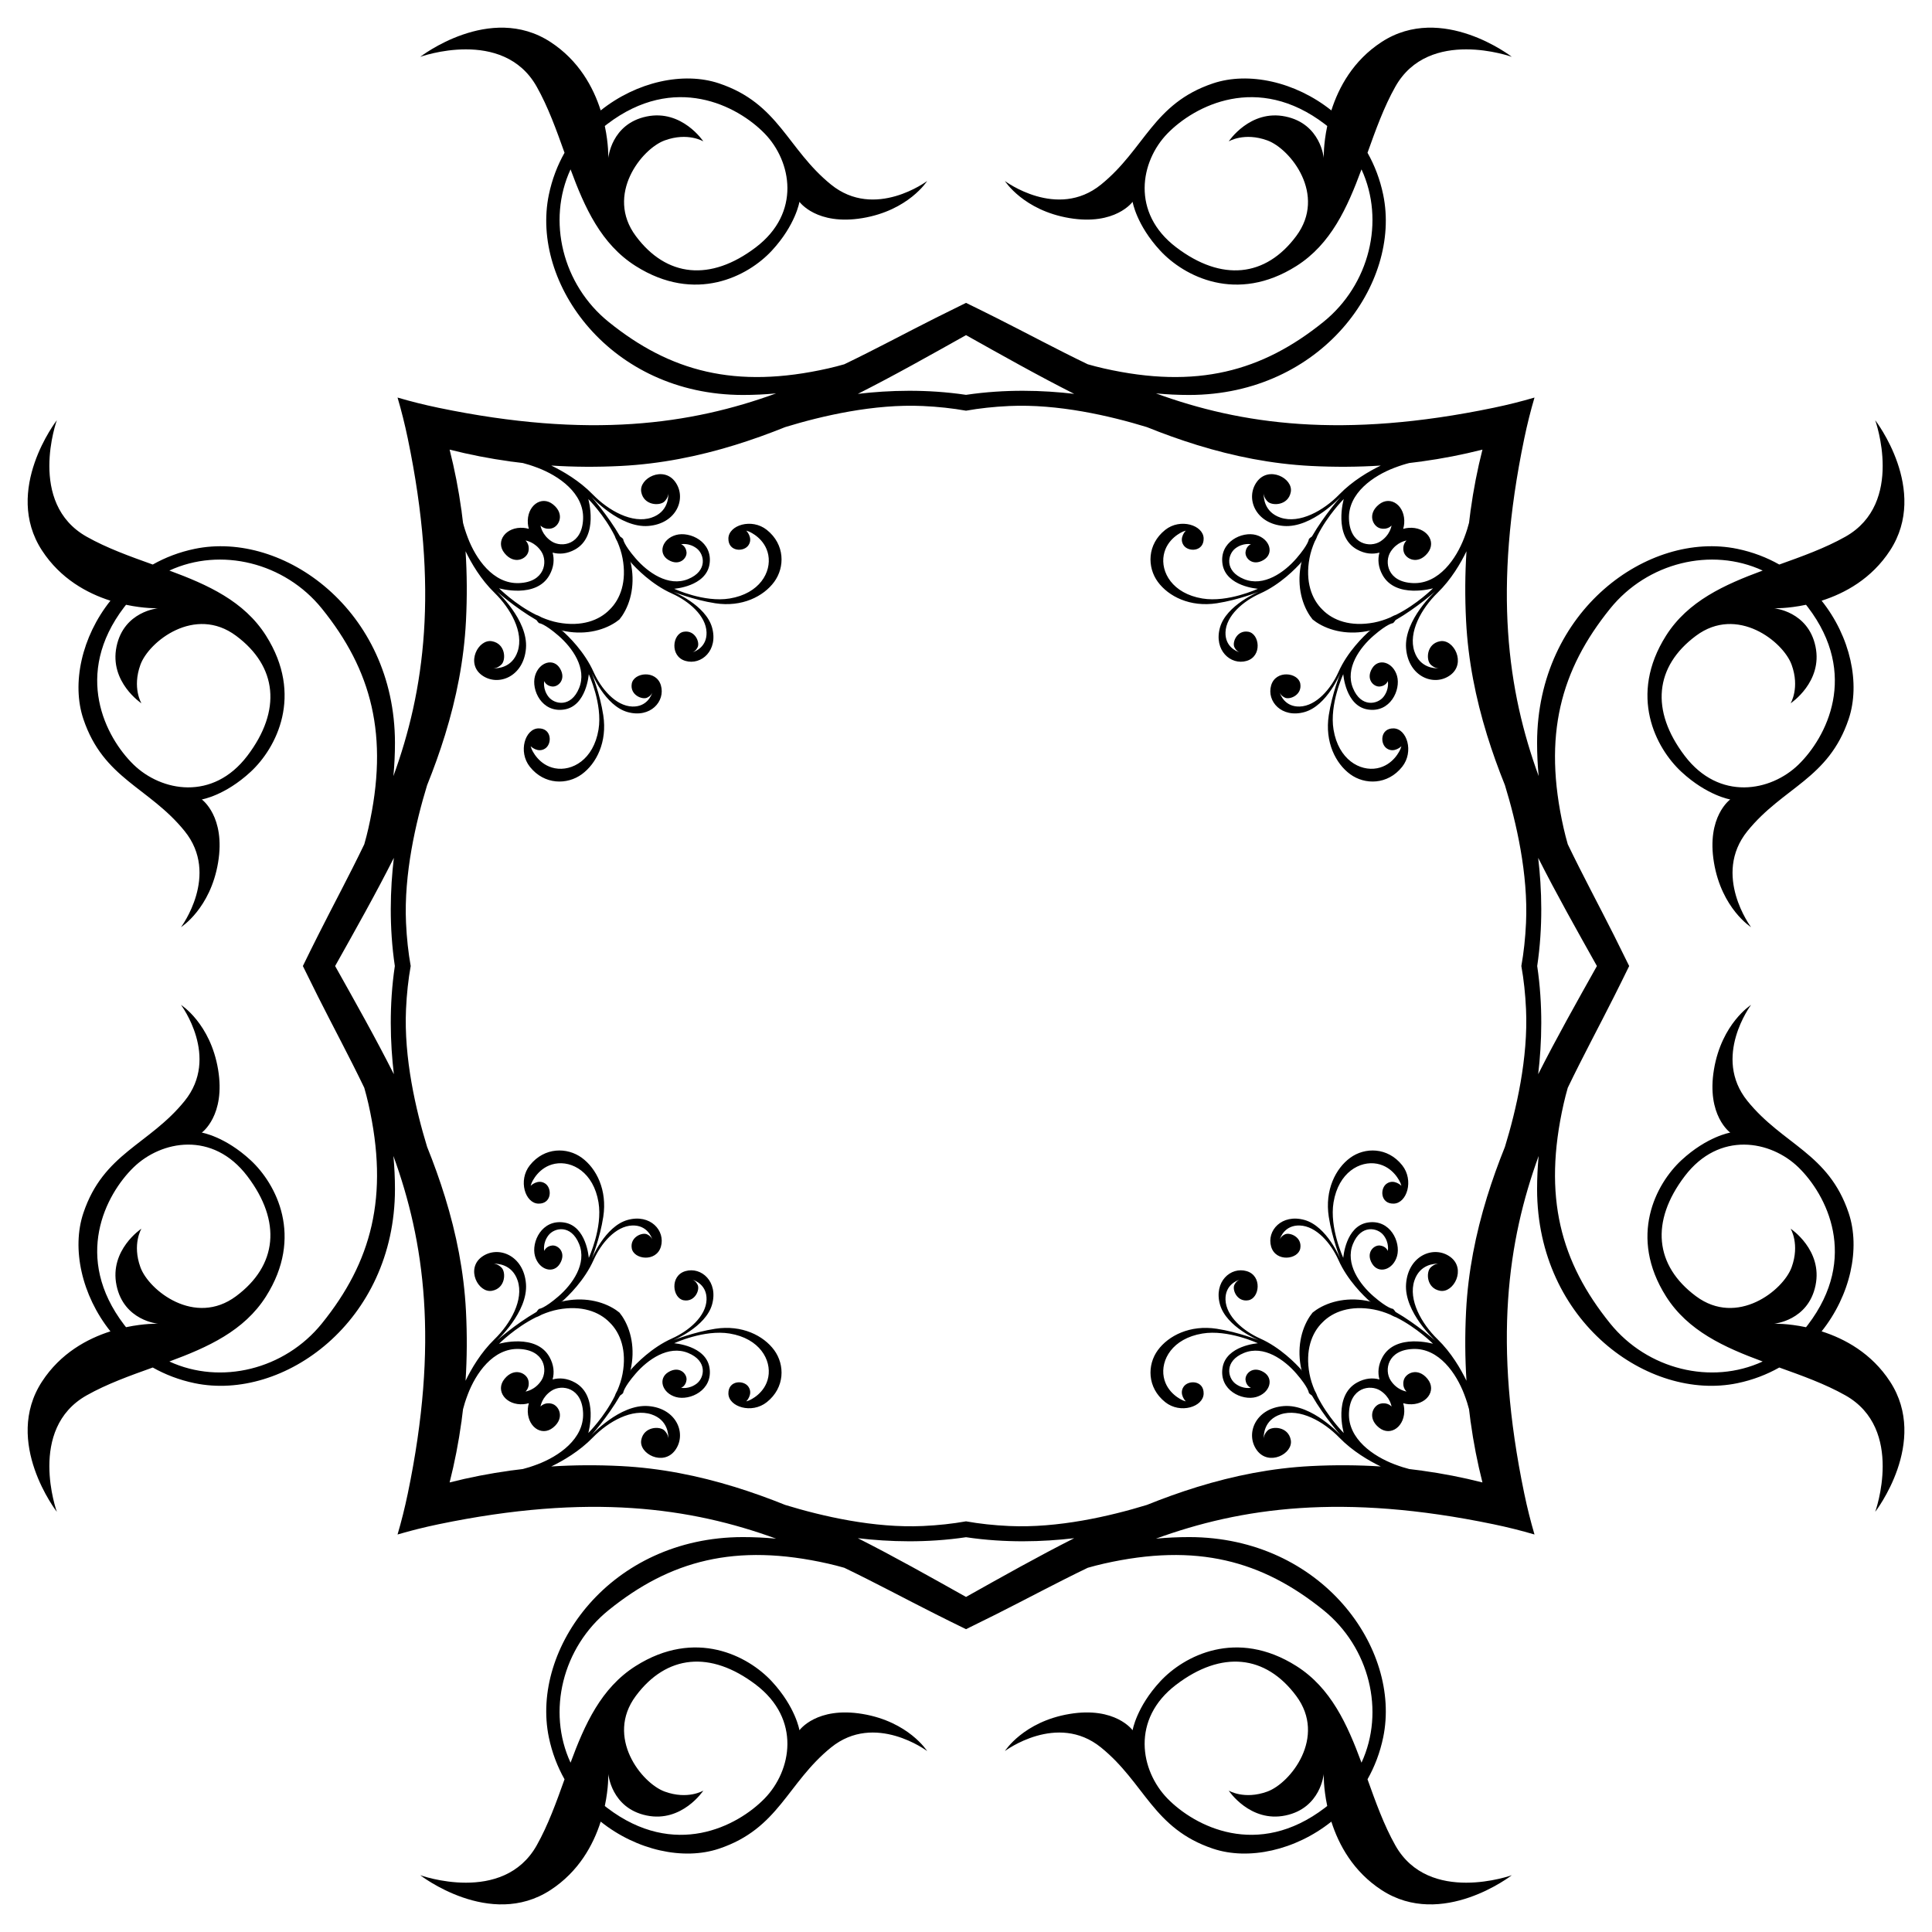 <?xml version="1.0" encoding="UTF-8"?>
<!DOCTYPE svg  PUBLIC '-//W3C//DTD SVG 1.1//EN'  'http://www.w3.org/Graphics/SVG/1.1/DTD/svg11.dtd'>
<svg enable-background="new 0 0 1647.099 1647.099" version="1.1" viewBox="0 0 1647.1 1647.1" xml:space="preserve" xmlns="http://www.w3.org/2000/svg">

	<path d="m1095.9 99.327c-30.21-6.292-48.384 21.222-48.384 21.222s13.167-8.041 32.939-0.84c19.73 7.195 50.793 46.39 24.646 81.516-26.105 35.112-63.606 39.056-102.35 9.611-38.737-29.445-30.508-73.336-7.465-97.023 23.071-23.682 76.76-51.849 134.24-7.959 0.676 0.517 1.335 1.044 1.994 1.571-3.355 15.833-2.98 27.34-2.98 27.34s-2.438-29.182-32.64-35.439zm-996.55 451.89c-6.292 30.21 21.222 48.384 21.222 48.384s-8.041-13.167-0.84-32.939c7.195-19.73 46.39-50.793 81.516-24.646 35.112 26.105 39.056 63.606 9.611 102.35-29.445 38.737-73.336 30.508-97.023 7.465-23.682-23.071-51.849-76.76-7.959-134.24 0.517-0.676 1.044-1.335 1.571-1.994 15.833 3.355 27.34 2.98 27.34 2.98s-29.182 2.438-35.439 32.64zm451.89 996.55c30.21 6.292 48.384-21.222 48.384-21.222s-13.167 8.041-32.939 0.84c-19.73-7.195-50.793-46.39-24.646-81.516 26.105-35.112 63.606-39.056 102.35-9.611 38.737 29.445 30.508 73.336 7.465 97.023-23.071 23.682-76.76 51.85-134.24 7.959-0.676-0.517-1.335-1.044-1.994-1.571 3.355-15.833 2.98-27.34 2.98-27.34s2.438 29.182 32.64 35.439zm996.55-451.89c6.292-30.21-21.222-48.384-21.222-48.384s8.041 13.167 0.84 32.939c-7.195 19.73-46.39 50.793-81.516 24.646-35.112-26.105-39.056-63.606-9.611-102.35 29.445-38.737 73.336-30.508 97.023-7.465 23.682 23.071 51.85 76.76 7.959 134.24-0.517 0.676-1.044 1.335-1.571 1.994-15.833-3.355-27.34-2.98-27.34-2.98s29.182-2.438 35.439-32.64zm-35.439-577.3s11.506 0.375 27.34-2.98c0.527 0.659 1.055 1.317 1.571 1.994 43.89 57.481 15.722 111.17-7.959 134.24-23.688 23.042-67.578 31.271-97.023-7.465-29.445-38.745-25.501-76.245 9.611-102.35 35.126-26.147 74.322 4.917 81.516 24.646 7.202 19.772-0.84 32.939-0.84 32.939s27.514-18.174 21.222-48.384c-6.257-30.202-35.439-32.64-35.439-32.64zm-993.75-383.82s0.375-11.506-2.98-27.34c0.659-0.527 1.317-1.055 1.994-1.571 57.481-43.89 111.17-15.722 134.24 7.959 23.042 23.688 31.271 67.578-7.465 97.023-38.745 29.445-76.245 25.501-102.35-9.611-26.147-35.126 4.917-74.322 24.646-81.516 19.772-7.202 32.939 0.84 32.939 0.84s-18.174-27.514-48.384-21.222c-30.202 6.257-32.64 35.439-32.64 35.439zm-383.82 993.75s-11.506-0.375-27.34 2.98c-0.527-0.659-1.055-1.317-1.571-1.994-43.89-57.481-15.722-111.17 7.959-134.24 23.688-23.042 67.578-31.271 97.023 7.465 29.445 38.745 25.501 76.245-9.611 102.35-35.126 26.147-74.322-4.917-81.516-24.646-7.202-19.772 0.84-32.939 0.84-32.939s-27.514 18.174-21.222 48.384c6.257 30.202 35.439 32.64 35.439 32.64zm993.75 383.82s-0.375 11.506 2.98 27.34c-0.659 0.527-1.317 1.055-1.994 1.571-57.481 43.89-111.17 15.722-134.24-7.959-23.042-23.688-31.271-67.578 7.465-97.023 38.745-29.445 76.245-25.501 102.35 9.611 26.147 35.126-4.917 74.322-24.646 81.516-19.772 7.202-32.939-0.84-32.939-0.84s18.174 27.514 48.384 21.222c30.202-6.257 32.64-35.439 32.64-35.439zm-18.801-1033.9c-0.059 0.243-0.108 0.484-0.164 0.726-0.444 0.449-0.592 0.469 0.164-0.726zm-631.32 58.988c0.243 0.059 0.484 0.108 0.726 0.164 0.449 0.444 0.469 0.592-0.726-0.164zm58.988 631.32c0.059-0.243 0.108-0.484 0.164-0.726 0.444-0.449 0.592-0.469-0.164 0.726zm631.32-58.988c-0.243-0.059-0.484-0.108-0.726-0.164-0.449-0.444-0.469-0.592 0.726 0.164zm-0.726-572.17c0.242-0.056 0.483-0.105 0.726-0.164-1.195 0.756-1.175 0.608-0.726 0.164zm-630.43-58.426c-0.056-0.242-0.105-0.483-0.164-0.726 0.756 1.196 0.608 1.175 0.164 0.726zm-58.426 630.43c-0.242 0.056-0.483 0.105-0.726 0.164 1.196-0.756 1.175-0.608 0.726-0.164zm630.43 58.426c0.056 0.242 0.105 0.483 0.164 0.726-0.756-1.195-0.608-1.175-0.164-0.726zm198.65-829.08c-11.169 3.286-22.799 6.209-34.941 8.732-128.78 26.752-215.36 14.109-287.77-12.266 9.294 0.863 18.781 1.339 28.429 1.328 112.89-0.146 180.94-95.08 165.3-170.68-2.717-13.145-7.337-25.105-13.377-35.81 6.977-19.476 13.959-38.995 23.724-56.339 28.695-50.918 99.302-25.432 99.302-25.432s-59.461-46.224-110.99-12.681c-24.218 15.77-36.572 38.602-42.866 58.367-30.717-24.525-70.611-33.224-100.9-23.061-51.085 17.14-58.029 55.94-95.482 86.287-37.404 30.307-81.92-3.042-81.92-3.042s15.764 25.015 55.044 31.599c39.251 6.555 53.814-13.89 53.814-13.89s3.222 19.696 23.542 41.633c20.292 21.918 65.141 45.384 116.14 13.09 29.379-18.617 43.375-49.658 55.456-82.364 20.247 43.776 6.837 98.325-32.435 130.03-52.188 42.133-107.91 57.62-187.33 39.633-4.545-1.028-9.082-2.207-13.598-3.505-26.352-12.671-51.719-26.363-77.828-39.496-8.53-4.289-17.186-8.582-25.959-12.852-8.774 4.271-17.428 8.564-25.959 12.852-26.11 13.132-51.476 26.825-77.828 39.496-4.517 1.298-9.053 2.477-13.598 3.505-79.418 17.987-135.14 2.5-187.33-39.633-39.273-31.701-52.682-86.249-32.435-130.03 12.082 32.706 26.077 63.747 55.456 82.364 51.001 32.293 95.85 8.827 116.14-13.09 20.32-21.938 23.542-41.633 23.542-41.633s14.563 20.445 53.814 13.89c39.279-6.584 55.044-31.599 55.044-31.599s-44.516 33.349-81.92 3.042c-37.452-30.348-44.397-69.148-95.482-86.287-30.292-10.163-70.186-1.464-100.9 23.061-6.294-19.766-18.648-42.597-42.866-58.367-51.53-33.543-110.99 12.681-110.99 12.681s70.607-25.487 99.302 25.432c9.765 17.344 16.748 36.863 23.724 56.339-6.04 10.704-10.659 22.664-13.377 35.81-15.646 75.599 52.404 170.53 165.3 170.68 9.647 0.011 19.135-0.466 28.429-1.328-72.412 26.374-158.99 39.018-287.77 12.266-12.142-2.524-23.772-5.446-34.941-8.732 3.286 11.169 6.209 22.799 8.732 34.941 26.752 128.78 14.109 215.36-12.266 287.77 0.863-9.294 1.339-18.781 1.328-28.429-0.146-112.89-95.08-180.94-170.68-165.3-13.145 2.717-25.105 7.337-35.81 13.377-19.476-6.977-38.995-13.959-56.339-23.724-50.918-28.695-25.432-99.302-25.432-99.302s-46.224 59.461-12.681 110.99c15.77 24.218 38.602 36.572 58.367 42.866-24.525 30.717-33.224 70.611-23.061 100.9 17.14 51.085 55.94 58.029 86.287 95.482 30.307 37.404-3.042 81.92-3.042 81.92s25.015-15.764 31.599-55.044c6.555-39.251-13.89-53.814-13.89-53.814s19.696-3.222 41.633-23.542c21.918-20.292 45.384-65.141 13.09-116.14-18.617-29.379-49.658-43.375-82.364-55.456 43.776-20.247 98.325-6.837 130.03 32.435 42.133 52.188 57.62 107.91 39.633 187.33-1.028 4.545-2.207 9.082-3.505 13.598-12.671 26.352-26.363 51.719-39.496 77.828-4.289 8.53-8.582 17.186-12.852 25.959 4.271 8.774 8.564 17.429 12.852 25.959 13.132 26.11 26.825 51.476 39.496 77.828 1.298 4.517 2.477 9.053 3.505 13.598 17.987 79.418 2.5 135.14-39.633 187.33-31.701 39.273-86.249 52.682-130.03 32.435 32.706-12.082 63.747-26.077 82.364-55.456 32.293-51.001 8.827-95.85-13.09-116.14-21.938-20.32-41.633-23.542-41.633-23.542s20.445-14.563 13.89-53.814c-6.584-39.279-31.599-55.044-31.599-55.044s33.349 44.516 3.042 81.92c-30.348 37.452-69.148 44.397-86.287 95.482-10.163 30.292-1.464 70.186 23.061 100.9-19.766 6.294-42.597 18.648-58.367 42.866-33.543 51.529 12.681 110.99 12.681 110.99s-25.487-70.607 25.432-99.302c17.344-9.765 36.863-16.748 56.339-23.724 10.704 6.04 22.664 10.659 35.81 13.377 75.599 15.646 170.53-52.404 170.68-165.3 0.011-9.647-0.466-19.135-1.328-28.429 26.374 72.412 39.018 158.99 12.266 287.77-2.524 12.142-5.446 23.772-8.732 34.941 11.169-3.286 22.799-6.209 34.941-8.732 128.78-26.752 215.36-14.109 287.77 12.266-9.294-0.863-18.781-1.339-28.429-1.329-112.89 0.146-180.94 95.08-165.3 170.68 2.717 13.145 7.337 25.105 13.377 35.81-6.977 19.476-13.959 38.995-23.724 56.339-28.695 50.918-99.302 25.432-99.302 25.432s59.461 46.224 110.99 12.681c24.218-15.77 36.572-38.601 42.866-58.367 30.717 24.525 70.611 33.224 100.9 23.061 51.085-17.14 58.029-55.94 95.482-86.288 37.404-30.307 81.92 3.042 81.92 3.042s-15.764-25.015-55.044-31.598c-39.251-6.555-53.814 13.89-53.814 13.89s-3.222-19.695-23.542-41.633c-20.292-21.918-65.141-45.384-116.14-13.09-29.379 18.617-43.375 49.658-55.456 82.364-20.247-43.776-6.837-98.325 32.435-130.03 52.188-42.133 107.91-57.62 187.33-39.633 4.545 1.028 9.082 2.207 13.598 3.505 26.352 12.671 51.719 26.363 77.828 39.496 8.53 4.289 17.186 8.582 25.959 12.852 8.774-4.271 17.429-8.564 25.959-12.852 26.11-13.132 51.476-26.825 77.828-39.496 4.517-1.298 9.053-2.477 13.598-3.505 79.418-17.987 135.14-2.5 187.33 39.633 39.273 31.701 52.682 86.249 32.435 130.03-12.082-32.706-26.077-63.747-55.456-82.364-51.001-32.293-95.85-8.827-116.14 13.09-20.32 21.938-23.542 41.633-23.542 41.633s-14.563-20.445-53.814-13.89c-39.279 6.584-55.044 31.598-55.044 31.598s44.516-33.349 81.92-3.042c37.452 30.348 44.397 69.148 95.482 86.288 30.292 10.163 70.186 1.464 100.9-23.061 6.294 19.766 18.648 42.597 42.866 58.367 51.529 33.543 110.99-12.681 110.99-12.681s-70.607 25.487-99.302-25.432c-9.765-17.344-16.748-36.863-23.724-56.339 6.04-10.704 10.659-22.664 13.377-35.81 15.646-75.599-52.404-170.53-165.3-170.68-9.647-0.011-19.135 0.466-28.429 1.329 72.412-26.374 158.99-39.018 287.77-12.266 12.142 2.523 23.772 5.446 34.941 8.732-3.286-11.169-6.209-22.799-8.732-34.941-26.752-128.78-14.109-215.36 12.266-287.77-0.863 9.294-1.339 18.781-1.329 28.429 0.146 112.89 95.08 180.94 170.68 165.3 13.145-2.717 25.105-7.337 35.81-13.377 19.476 6.977 38.995 13.959 56.339 23.724 50.918 28.695 25.432 99.302 25.432 99.302s46.224-59.461 12.681-110.99c-15.77-24.218-38.601-36.572-58.367-42.866 24.525-30.717 33.224-70.611 23.061-100.9-17.14-51.085-55.94-58.029-86.288-95.482-30.307-37.404 3.042-81.92 3.042-81.92s-25.015 15.764-31.598 55.044c-6.555 39.251 13.89 53.814 13.89 53.814s-19.695 3.222-41.633 23.542c-21.918 20.292-45.384 65.141-13.09 116.14 18.617 29.379 49.658 43.375 82.364 55.456-43.776 20.247-98.325 6.837-130.03-32.435-42.133-52.188-57.62-107.91-39.633-187.33 1.028-4.545 2.207-9.082 3.505-13.598 12.671-26.352 26.363-51.719 39.496-77.828 4.289-8.53 8.582-17.186 12.852-25.959-4.271-8.774-8.564-17.428-12.852-25.959-13.132-26.11-26.825-51.476-39.496-77.828-1.298-4.517-2.477-9.053-3.505-13.598-17.987-79.418-2.5-135.14 39.633-187.33 31.701-39.273 86.249-52.682 130.03-32.435-32.706 12.082-63.747 26.077-82.364 55.456-32.293 51.001-8.827 95.85 13.09 116.14 21.938 20.32 41.633 23.542 41.633 23.542s-20.445 14.563-13.89 53.814c6.584 39.279 31.598 55.044 31.598 55.044s-33.349-44.516-3.042-81.92c30.348-37.452 69.148-44.397 86.288-95.482 10.163-30.292 1.464-70.186-23.061-100.9 19.766-6.294 42.597-18.648 58.367-42.866 33.543-51.529-12.681-110.99-12.681-110.99s25.487 70.607-25.432 99.302c-17.344 9.765-36.863 16.748-56.339 23.724-10.704-6.04-22.664-10.659-35.81-13.377-75.599-15.646-170.53 52.404-170.68 165.3-0.011 9.647 0.466 19.135 1.329 28.429-26.374-72.412-39.018-158.99-12.266-287.77 2.524-12.142 5.447-23.772 8.733-34.941zm-484.65-53.21c30.624 17.15 61.201 34.409 92.225 50.07-26.727-3.148-58.692-4.149-92.225 0.834-33.533-4.983-65.498-3.982-92.225-0.834 31.024-15.661 61.601-32.92 92.225-50.07zm-537.86 537.86c17.15-30.624 34.409-61.201 50.07-92.225-3.148 26.727-4.149 58.692 0.834 92.225-4.983 33.533-3.982 65.498-0.834 92.225-15.661-31.024-32.92-61.601-50.07-92.225zm537.86 537.86c-30.624-17.15-61.201-34.409-92.225-50.07 26.727 3.148 58.692 4.149 92.225-0.834 33.533 4.983 65.498 3.982 92.225 0.834-31.024 15.661-61.601 32.92-92.225 50.07zm537.86-537.86c-17.15 30.624-34.409 61.201-50.07 92.225 3.148-26.727 4.149-58.692-0.834-92.225 4.983-33.533 3.982-65.498 0.834-92.225 15.661 31.024 32.92 61.601 50.07 92.225zm-537.86-473.45c11.44-2.048 23.663-3.377 36.772-3.983 41.594-1.927 85.901 8.334 117.38 17.97 14.038 5.652 28.228 10.768 42.61 15.212 0.246 0.105 0.387 0.166 0.387 0.166l-0.082-0.071c31.284 9.645 63.478 16.101 97.029 17.822 20.452 1.048 40.28 0.899 59.502-0.336-10.053 4.851-24.07 12.976-35.466 24.725-13.285 13.646-33.627 25.105-49.932 19.688-14.232-4.754-14.534-17.56-14.386-20.705-0.005 1.229 0.365 3.922 3.232 6.871 3.861 4.021 17.73 3.611 19.841-8.076 2.104-11.694-18.751-22.487-28.876-8.716-10.132 13.75-1.486 35.779 22.855 37.709 24.292 1.917 48.835-25.23 48.835-25.23s-14.03 15.604-24.797 34.201c-2.759 1.884-2.642 2.383-2.642 2.383s-0.278 4.361-10.57 16.271c-10.284 11.917-27.931 24.563-44.786 17.646-16.855-6.896-13.903-21.084-7.278-26.146 6.653-5.042 13.271-3.542 13.271-3.542s-3.979 1.355-4.604 6.646c-0.597 5.313 6.084 12.313 15.355 6.792 9.291-5.514 5.465-18.001-6.375-21.327-11.834-3.32-31.557 5.764-28.598 24.848 2.952 19.104 30.14 21 30.14 21s-25.577 11.917-47.328 8.292c-25.584-4.25-35.675-22.522-32.903-37.127 2.632-13.771 15.132-19.479 16.966-20.125 1.826-0.605 1.826-0.605 1.826-0.605s-5.993 6.021-2.034 12.251c3.91 6.257 17.411 5.84 17.244-5.521-0.159-11.396-19.848-17.64-32.744-7.375-15.612 12.438-15.417 31.896-6.34 44.293 9.105 12.438 27.48 21.793 50.294 18.278 18.424-2.82 36.092-9.924 36.092-9.924s-27.98 11.292-33.397 30.668c-5.403 19.396 9.181 32.334 22.73 28.397 13.521-3.938 11.084-23.167 1.458-24.855-9.626-1.667-13.903 8.958-11.904 13.104 1.488 3.058 3.469 4.106 4.413 4.448-2.453-0.772-12.334-4.657-11.975-17.046 0.458-14.153 15.112-26.653 29.425-33.042 17.327-7.736 30.594-21.491 35.351-26.862-4.09 17.76-0.478 34.314 7.17 45.793 0.715 1.074 1.486 2.113 2.309 3.114 1 0.823 2.04 1.594 3.114 2.309 11.48 7.648 28.033 11.26 45.793 7.17-5.371 4.757-19.126 18.024-26.862 35.351-6.389 14.313-18.889 28.967-33.042 29.425-12.388 0.359-16.273-9.522-17.046-11.975 0.342 0.943 1.391 2.925 4.448 4.412 4.146 2 14.771-2.278 13.104-11.904-1.688-9.625-20.917-12.063-24.855 1.458-3.938 13.549 9.001 28.133 28.397 22.73 19.376-5.417 30.668-33.397 30.668-33.397s-7.104 17.668-9.924 36.092c-3.514 22.813 5.841 41.189 18.278 50.293 12.396 9.076 31.855 9.271 44.293-6.34 10.264-12.896 4.021-32.585-7.375-32.744-11.362-0.167-11.778 13.334-5.521 17.244 6.229 3.958 12.251-2.034 12.251-2.034s0 0-0.605 1.826c-0.646 1.833-6.354 14.334-20.125 16.966-14.605 2.771-32.876-7.32-37.127-32.903-3.625-21.751 8.292-47.328 8.292-47.328s1.896 27.188 21 30.14c19.084 2.958 28.167-16.764 24.848-28.598-3.326-11.84-15.813-15.667-21.327-6.375-5.521 9.271 1.479 15.952 6.792 15.355 5.292-0.625 6.646-4.604 6.646-4.604s1.5 6.618-3.542 13.271c-5.063 6.625-19.25 9.577-26.146-7.278-6.917-16.855 5.729-34.501 17.646-44.786 11.91-10.292 16.271-10.57 16.271-10.57s0.499 0.118 2.383-2.642c18.597-10.767 34.201-24.797 34.201-24.797s-27.147 24.542-25.23 48.835c1.93 24.341 23.959 32.987 37.709 22.855 13.771-10.125 2.979-30.98-8.716-28.876-11.688 2.111-12.098 15.98-8.076 19.841 2.949 2.868 5.642 3.238 6.871 3.232-3.145 0.149-15.951-0.154-20.705-14.386-5.417-16.305 6.042-36.647 19.688-49.932 11.749-11.396 19.874-25.414 24.725-35.466-1.234 19.221-1.384 39.049-0.336 59.502 1.721 33.552 8.177 65.746 17.822 97.029l-0.071-0.082s0.061 0.141 0.166 0.387c4.445 14.382 9.56 28.572 15.212 42.61 9.636 31.482 19.897 75.789 17.97 117.38-0.606 13.109-1.935 25.332-3.983 36.772 2.048 11.44 3.377 23.663 3.983 36.772 1.927 41.594-8.334 85.901-17.97 117.38-5.652 14.038-10.768 28.228-15.212 42.61-0.105 0.246-0.166 0.387-0.166 0.387l0.071-0.082c-9.645 31.284-16.101 63.478-17.822 97.029-1.048 20.452-0.899 40.28 0.336 59.502-4.851-10.053-12.976-24.07-24.725-35.466-13.646-13.285-25.105-33.627-19.688-49.932 4.754-14.232 17.56-14.534 20.705-14.386-1.229-0.005-3.922 0.365-6.871 3.232-4.021 3.861-3.611 17.73 8.076 19.841 11.695 2.104 22.487-18.751 8.716-28.876-13.75-10.132-35.779-1.486-37.709 22.855-1.917 24.292 25.23 48.835 25.23 48.835s-15.604-14.03-34.201-24.797c-1.884-2.759-2.383-2.642-2.383-2.642s-4.361-0.278-16.271-10.57c-11.917-10.284-24.563-27.931-17.646-44.786 6.896-16.855 21.084-13.903 26.146-7.278 5.042 6.653 3.542 13.271 3.542 13.271s-1.355-3.979-6.646-4.604c-5.313-0.597-12.313 6.084-6.792 15.355 5.514 9.291 18.001 5.465 21.327-6.375 3.32-11.834-5.764-31.557-24.848-28.598-19.104 2.952-21 30.14-21 30.14s-11.917-25.577-8.292-47.328c4.25-25.584 22.522-35.675 37.127-32.903 13.771 2.632 19.479 15.132 20.125 16.966l0.605 1.826s-6.021-5.993-12.251-2.034c-6.257 3.91-5.841 17.411 5.521 17.244 11.396-0.159 17.64-19.848 7.375-32.744-12.438-15.612-31.896-15.417-44.293-6.34-12.438 9.105-21.793 27.48-18.278 50.294 2.82 18.424 9.924 36.092 9.924 36.092s-11.292-27.98-30.668-33.397c-19.396-5.403-32.334 9.181-28.397 22.73 3.938 13.521 23.167 11.084 24.855 1.458 1.667-9.626-8.958-13.903-13.104-11.904-3.058 1.488-4.106 3.469-4.448 4.413 0.772-2.453 4.657-12.334 17.046-11.975 14.153 0.458 26.653 15.112 33.042 29.425 7.736 17.327 21.491 30.594 26.862 35.351-17.76-4.09-34.314-0.478-45.793 7.17-1.074 0.715-2.113 1.486-3.114 2.309-0.823 1-1.594 2.04-2.309 3.114-7.648 11.48-11.26 28.033-7.17 45.793-4.757-5.371-18.024-19.126-35.351-26.862-14.313-6.389-28.967-18.889-29.425-33.042-0.359-12.388 9.522-16.273 11.975-17.046-0.943 0.342-2.925 1.391-4.413 4.448-2 4.146 2.278 14.771 11.904 13.104 9.625-1.688 12.063-20.917-1.458-24.855-13.549-3.938-28.133 9.001-22.73 28.397 5.417 19.376 33.397 30.668 33.397 30.668s-17.668-7.104-36.092-9.924c-22.813-3.514-41.189 5.841-50.294 18.278-9.076 12.396-9.271 31.855 6.34 44.293 12.896 10.264 32.585 4.021 32.744-7.375 0.167-11.362-13.334-11.778-17.244-5.521-3.958 6.229 2.034 12.251 2.034 12.251s0 0-1.826-0.605c-1.833-0.646-14.334-6.354-16.966-20.125-2.771-14.605 7.32-32.876 32.903-37.127 21.751-3.625 47.328 8.292 47.328 8.292s-27.188 1.896-30.14 21c-2.958 19.084 16.764 28.167 28.598 24.848 11.84-3.326 15.667-15.813 6.375-21.327-9.271-5.521-15.952 1.479-15.355 6.792 0.625 5.292 4.604 6.646 4.604 6.646s-6.618 1.5-13.271-3.542c-6.625-5.063-9.577-19.25 7.278-26.146 16.855-6.917 34.501 5.729 44.786 17.646 10.292 11.91 10.57 16.271 10.57 16.271s-0.118 0.499 2.642 2.383c10.767 18.597 24.797 34.201 24.797 34.201s-24.543-27.147-48.835-25.23c-24.341 1.93-32.987 23.959-22.855 37.709 10.125 13.771 30.98 2.979 28.876-8.716-2.111-11.688-15.98-12.098-19.841-8.076-2.868 2.949-3.238 5.642-3.232 6.871-0.149-3.145 0.154-15.951 14.386-20.705 16.305-5.417 36.647 6.042 49.932 19.688 11.396 11.749 25.414 19.874 35.466 24.725-19.221-1.234-39.049-1.384-59.502-0.336-33.552 1.721-65.746 8.177-97.029 17.822l0.082-0.071s-0.141 0.061-0.387 0.166c-14.382 4.445-28.572 9.56-42.61 15.212-31.482 9.636-75.789 19.897-117.38 17.97-13.109-0.606-25.332-1.935-36.772-3.983-11.44 2.048-23.663 3.377-36.772 3.983-41.594 1.927-85.901-8.334-117.38-17.97-14.038-5.652-28.228-10.768-42.61-15.212-0.246-0.105-0.387-0.166-0.387-0.166l0.082 0.071c-31.284-9.645-63.478-16.101-97.029-17.822-20.452-1.048-40.28-0.899-59.502 0.336 10.053-4.851 24.07-12.976 35.466-24.725 13.285-13.646 33.627-25.105 49.932-19.688 14.232 4.754 14.534 17.56 14.386 20.705 0.005-1.229-0.365-3.922-3.232-6.871-3.861-4.021-17.73-3.611-19.841 8.076-2.104 11.695 18.751 22.487 28.876 8.716 10.132-13.75 1.486-35.779-22.855-37.709-24.292-1.917-48.835 25.23-48.835 25.23s14.03-15.604 24.797-34.201c2.76-1.884 2.642-2.383 2.642-2.383s0.278-4.361 10.57-16.271c10.284-11.917 27.931-24.563 44.786-17.646 16.855 6.896 13.903 21.084 7.278 26.146-6.653 5.042-13.271 3.542-13.271 3.542s3.979-1.355 4.604-6.646c0.598-5.313-6.084-12.313-15.355-6.792-9.292 5.514-5.465 18.001 6.375 21.327 11.834 3.32 31.557-5.764 28.598-24.848-2.952-19.104-30.14-21-30.14-21s25.577-11.917 47.328-8.292c25.584 4.25 35.675 22.522 32.903 37.127-2.632 13.771-15.132 19.479-16.966 20.125-1.826 0.605-1.826 0.605-1.826 0.605s5.993-6.021 2.034-12.251c-3.91-6.257-17.411-5.841-17.244 5.521 0.159 11.396 19.848 17.64 32.744 7.375 15.611-12.438 15.417-31.896 6.34-44.293-9.105-12.438-27.48-21.793-50.293-18.278-18.424 2.82-36.092 9.924-36.092 9.924s27.98-11.292 33.397-30.668c5.403-19.396-9.181-32.334-22.73-28.397-13.521 3.938-11.084 23.167-1.458 24.855 9.626 1.667 13.903-8.958 11.904-13.104-1.488-3.058-3.469-4.106-4.412-4.448 2.453 0.772 12.334 4.657 11.975 17.046-0.458 14.153-15.112 26.653-29.425 33.042-17.327 7.736-30.594 21.491-35.351 26.862 4.09-17.76 0.478-34.314-7.17-45.793-0.715-1.074-1.486-2.113-2.309-3.114-1-0.823-2.04-1.594-3.114-2.309-11.48-7.648-28.034-11.26-45.793-7.17 5.371-4.757 19.126-18.024 26.862-35.351 6.389-14.313 18.889-28.967 33.042-29.425 12.388-0.359 16.273 9.522 17.046 11.975-0.342-0.943-1.391-2.925-4.448-4.413-4.146-2-14.771 2.278-13.104 11.904 1.688 9.625 20.917 12.063 24.855-1.458 3.937-13.549-9.001-28.133-28.397-22.73-19.375 5.417-30.668 33.397-30.668 33.397s7.104-17.668 9.924-36.092c3.514-22.813-5.841-41.189-18.278-50.294-12.396-9.076-31.855-9.271-44.293 6.34-10.264 12.896-4.021 32.585 7.375 32.744 11.362 0.167 11.778-13.334 5.521-17.244-6.229-3.958-12.251 2.034-12.251 2.034s0 0 0.605-1.826c0.646-1.833 6.354-14.334 20.125-16.966 14.605-2.771 32.876 7.32 37.127 32.903 3.625 21.751-8.292 47.328-8.292 47.328s-1.896-27.188-21-30.14c-19.084-2.958-28.167 16.764-24.848 28.598 3.326 11.84 15.813 15.667 21.327 6.375 5.521-9.271-1.479-15.952-6.792-15.355-5.292 0.625-6.646 4.604-6.646 4.604s-1.5-6.618 3.542-13.271c5.063-6.625 19.25-9.577 26.146 7.278 6.917 16.855-5.729 34.501-17.646 44.786-11.91 10.292-16.271 10.57-16.271 10.57s-0.499-0.118-2.383 2.642c-18.597 10.767-34.201 24.797-34.201 24.797s27.147-24.543 25.23-48.835c-1.93-24.341-23.959-32.987-37.709-22.855-13.771 10.125-2.979 30.98 8.716 28.876 11.688-2.111 12.098-15.98 8.076-19.841-2.949-2.868-5.642-3.238-6.871-3.232 3.145-0.149 15.951 0.154 20.705 14.386 5.417 16.305-6.042 36.647-19.688 49.932-11.749 11.396-19.874 25.414-24.725 35.466 1.234-19.221 1.384-39.049 0.336-59.502-1.721-33.552-8.177-65.746-17.822-97.029l0.071 0.082s-0.061-0.141-0.166-0.387c-4.445-14.382-9.56-28.572-15.212-42.61-9.636-31.482-19.897-75.789-17.97-117.38 0.606-13.109 1.935-25.332 3.983-36.772-2.048-11.44-3.377-23.663-3.983-36.772-1.927-41.594 8.334-85.901 17.97-117.38 5.652-14.038 10.768-28.228 15.212-42.61 0.105-0.246 0.166-0.387 0.166-0.387l-0.071 0.082c9.645-31.284 16.101-63.478 17.822-97.029 1.048-20.452 0.899-40.28-0.336-59.502 4.851 10.053 12.976 24.07 24.725 35.466 13.646 13.285 25.105 33.627 19.688 49.932-4.754 14.232-17.56 14.534-20.705 14.386 1.229 0.005 3.922-0.365 6.871-3.232 4.021-3.861 3.611-17.73-8.076-19.841-11.694-2.104-22.487 18.751-8.716 28.876 13.75 10.132 35.779 1.486 37.709-22.855 1.917-24.292-25.23-48.835-25.23-48.835s15.604 14.03 34.201 24.797c1.884 2.76 2.383 2.642 2.383 2.642s4.361 0.278 16.271 10.57c11.917 10.284 24.563 27.931 17.646 44.786-6.896 16.855-21.084 13.903-26.146 7.278-5.042-6.653-3.542-13.271-3.542-13.271s1.355 3.979 6.646 4.604c5.313 0.598 12.313-6.084 6.792-15.355-5.514-9.292-18.001-5.465-21.327 6.375-3.32 11.834 5.764 31.557 24.848 28.598 19.104-2.952 21-30.14 21-30.14s11.917 25.577 8.292 47.328c-4.25 25.584-22.522 35.675-37.127 32.903-13.771-2.632-19.479-15.132-20.125-16.966l-0.605-1.826s6.021 5.993 12.251 2.034c6.257-3.91 5.84-17.411-5.521-17.244-11.396 0.159-17.64 19.848-7.375 32.744 12.438 15.611 31.896 15.417 44.293 6.34 12.438-9.105 21.793-27.48 18.278-50.293-2.82-18.424-9.924-36.092-9.924-36.092s11.292 27.98 30.668 33.397c19.396 5.403 32.334-9.181 28.397-22.73-3.938-13.521-23.167-11.084-24.855-1.458-1.667 9.626 8.958 13.903 13.104 11.904 3.058-1.488 4.106-3.469 4.448-4.412-0.772 2.453-4.657 12.334-17.046 11.975-14.153-0.458-26.653-15.112-33.042-29.425-7.736-17.327-21.491-30.594-26.862-35.351 17.76 4.09 34.314 0.478 45.793-7.17 1.074-0.715 2.113-1.486 3.114-2.309 0.823-1 1.594-2.04 2.309-3.114 7.648-11.48 11.26-28.034 7.17-45.793 4.757 5.371 18.024 19.126 35.351 26.862 14.313 6.389 28.967 18.889 29.425 33.042 0.359 12.388-9.522 16.273-11.975 17.046 0.943-0.342 2.925-1.391 4.412-4.448 2-4.146-2.278-14.771-11.904-13.104-9.625 1.688-12.063 20.917 1.458 24.855 13.549 3.937 28.133-9.001 22.73-28.397-5.417-19.375-33.397-30.668-33.397-30.668s17.668 7.104 36.092 9.924c22.813 3.514 41.189-5.841 50.293-18.278 9.076-12.396 9.271-31.855-6.34-44.293-12.896-10.264-32.585-4.021-32.744 7.375-0.167 11.362 13.334 11.778 17.244 5.521 3.958-6.229-2.034-12.251-2.034-12.251s0 0 1.826 0.605c1.833 0.646 14.334 6.354 16.966 20.125 2.771 14.605-7.32 32.876-32.903 37.127-21.751 3.625-47.328-8.292-47.328-8.292s27.188-1.896 30.14-21c2.958-19.084-16.764-28.167-28.598-24.848-11.84 3.326-15.667 15.813-6.375 21.327 9.271 5.521 15.952-1.479 15.355-6.792-0.625-5.292-4.604-6.646-4.604-6.646s6.618-1.5 13.271 3.542c6.625 5.063 9.577 19.25-7.278 26.146-16.855 6.917-34.501-5.729-44.786-17.646-10.292-11.91-10.57-16.271-10.57-16.271s0.118-0.499-2.642-2.383c-10.767-18.597-24.797-34.201-24.797-34.201s24.542 27.147 48.835 25.23c24.341-1.93 32.987-23.959 22.855-37.709-10.125-13.771-30.98-2.979-28.876 8.716 2.111 11.688 15.98 12.098 19.841 8.076 2.868-2.949 3.238-5.642 3.232-6.871 0.149 3.145-0.154 15.951-14.386 20.705-16.305 5.417-36.647-6.042-49.932-19.688-11.396-11.749-25.414-19.874-35.466-24.725 19.221 1.234 39.049 1.384 59.502 0.336 33.552-1.721 65.746-8.177 97.029-17.822l-0.082 0.071s0.141-0.061 0.387-0.166c14.382-4.445 28.572-9.56 42.61-15.212 31.482-9.636 75.789-19.897 117.38-17.97 13.109 0.606 25.332 1.935 36.772 3.983zm303.84 169.61c-9.196-8.94-14.763-23.969-11.01-43.894 0.902-4.769 2.442-9.462 4.352-13.956 0.761-1.38 1.798-3.395 2.241-4.87 8.911-17.94 22.609-31.571 22.609-31.571s-9.16 31.709 11.334 43.044c6.752 3.737 13.299 4.213 19.082 2.639-1.573 5.783-1.097 12.33 2.639 19.082 11.334 20.494 43.044 11.334 43.044 11.334s-13.631 13.698-31.571 22.609c-1.476 0.444-3.49 1.48-4.87 2.241-4.494 1.909-9.188 3.45-13.956 4.352-19.924 3.753-34.953-1.813-43.894-11.01zm-607.68 0c-8.94 9.196-23.969 14.763-43.894 11.01-4.769-0.902-9.462-2.442-13.956-4.352-1.38-0.761-3.395-1.798-4.87-2.241-17.94-8.911-31.571-22.609-31.571-22.609s31.709 9.16 43.044-11.334c3.737-6.752 4.213-13.299 2.639-19.082 5.783 1.573 12.33 1.097 19.082-2.639 20.494-11.334 11.334-43.044 11.334-43.044s13.698 13.631 22.609 31.571c0.444 1.476 1.48 3.49 2.241 4.87 1.909 4.494 3.45 9.188 4.352 13.956 3.753 19.924-1.813 34.953-11.01 43.894zm0 607.68c9.196 8.94 14.763 23.969 11.01 43.894-0.902 4.768-2.442 9.462-4.352 13.956-0.761 1.38-1.798 3.394-2.241 4.87-8.911 17.94-22.609 31.571-22.609 31.571s9.16-31.71-11.334-43.044c-6.752-3.737-13.299-4.213-19.082-2.639 1.573-5.783 1.097-12.33-2.639-19.082-11.334-20.494-43.044-11.334-43.044-11.334s13.631-13.698 31.571-22.609c1.476-0.444 3.49-1.48 4.87-2.241 4.494-1.909 9.188-3.45 13.956-4.352 19.924-3.753 34.953 1.813 43.894 11.01zm607.68 0c8.94-9.196 23.969-14.763 43.894-11.01 4.768 0.902 9.462 2.442 13.956 4.352 1.38 0.761 3.394 1.798 4.87 2.241 17.94 8.911 31.571 22.609 31.571 22.609s-31.71-9.16-43.044 11.334c-3.737 6.752-4.213 13.299-2.639 19.082-5.783-1.573-12.33-1.097-19.082 2.639-20.494 11.334-11.334 43.044-11.334 43.044s-13.698-13.631-22.609-31.571c-0.444-1.476-1.48-3.49-2.241-4.87-1.909-4.494-3.45-9.188-4.352-13.956-3.753-19.924 1.813-34.953 11.01-43.894zm68.863-676.54c0.454-1.544 0.745-3.085 0.859-4.587 1.18-14.862-11.466-24.425-21.605-16.146-10.167 8.285-4.986 18.785 1.292 20.306 6.271 1.542 9.521-2.458 9.521-2.458s-1.028 8.153-9.57 13.626c-8.535 5.458-25.897 2.875-26.73-19.188-0.833-22.063 20.917-36.869 38.758-43.626 5.254-1.987 9.397-3.254 12.638-4.058 3.333-0.382 6.645-0.801 9.941-1.249 0.261 0.035 0.381 0.07 0.381 0.07s0.033-0.049 0.099-0.138c17.883-2.447 35.205-5.851 51.981-10.115-4.264 16.775-7.668 34.098-10.115 51.981-0.089 0.066-0.138 0.099-0.138 0.099s0.035 0.119 0.07 0.381c-0.448 3.295-0.867 6.607-1.249 9.941-0.804 3.241-2.071 7.384-4.058 12.638-6.757 17.841-21.563 39.591-43.626 38.758-22.064-0.833-24.646-18.195-19.188-26.73 5.473-8.542 13.626-9.57 13.626-9.57s-4 3.25-2.458 9.521c1.52 6.278 12.021 11.459 20.306 1.292 8.278-10.139-1.284-22.785-16.146-21.605-1.502 0.114-3.043 0.405-4.587 0.859zm-745.4 0c-1.544-0.454-3.085-0.745-4.587-0.859-14.862-1.181-24.425 11.466-16.146 21.605 8.285 10.167 18.785 4.986 20.306-1.292 1.542-6.271-2.458-9.521-2.458-9.521s8.153 1.028 13.626 9.57c5.458 8.535 2.875 25.897-19.188 26.73-22.063 0.833-36.869-20.917-43.626-38.758-1.987-5.254-3.254-9.397-4.058-12.638-0.382-3.333-0.801-6.645-1.249-9.941 0.035-0.261 0.07-0.381 0.07-0.381s-0.049-0.033-0.138-0.099c-2.447-17.883-5.851-35.205-10.115-51.981 16.775 4.264 34.098 7.668 51.981 10.115 0.066 0.089 0.099 0.138 0.099 0.138s0.119-0.035 0.381-0.07c3.295 0.447 6.607 0.867 9.941 1.249 3.241 0.804 7.384 2.071 12.638 4.058 17.841 6.757 39.591 21.563 38.758 43.626-0.833 22.064-18.195 24.646-26.73 19.188-8.542-5.473-9.57-13.626-9.57-13.626s3.25 4 9.521 2.458c6.278-1.52 11.459-12.021 1.292-20.306-10.139-8.278-22.785 1.284-21.605 16.146 0.114 1.502 0.405 3.043 0.859 4.587zm0 745.4c-0.454 1.544-0.745 3.085-0.859 4.587-1.181 14.862 11.466 24.425 21.605 16.146 10.167-8.285 4.986-18.785-1.292-20.306-6.271-1.542-9.521 2.458-9.521 2.458s1.028-8.153 9.57-13.626c8.535-5.458 25.897-2.875 26.73 19.188 0.833 22.063-20.917 36.869-38.758 43.626-5.254 1.987-9.397 3.254-12.638 4.058-3.333 0.382-6.645 0.801-9.941 1.249-0.261-0.035-0.381-0.07-0.381-0.07s-0.033 0.049-0.099 0.138c-17.883 2.447-35.205 5.851-51.981 10.115 4.264-16.775 7.668-34.098 10.115-51.981 0.089-0.066 0.138-0.099 0.138-0.099s-0.035-0.119-0.07-0.381c0.447-3.295 0.867-6.607 1.249-9.941 0.804-3.241 2.071-7.384 4.058-12.638 6.757-17.841 21.563-39.591 43.626-38.758 22.064 0.833 24.646 18.195 19.188 26.73-5.473 8.542-13.626 9.57-13.626 9.57s4-3.25 2.458-9.521c-1.52-6.278-12.021-11.459-20.306-1.292-8.278 10.139 1.284 22.785 16.146 21.605 1.502-0.114 3.043-0.405 4.587-0.859zm745.4 0c1.544 0.454 3.085 0.745 4.587 0.859 14.862 1.18 24.425-11.466 16.146-21.605-8.285-10.167-18.785-4.986-20.306 1.292-1.542 6.271 2.458 9.521 2.458 9.521s-8.153-1.028-13.626-9.57c-5.458-8.535-2.875-25.897 19.188-26.73 22.063-0.833 36.869 20.917 43.626 38.758 1.987 5.254 3.254 9.397 4.058 12.638 0.382 3.333 0.801 6.645 1.249 9.941-0.035 0.261-0.07 0.381-0.07 0.381s0.049 0.033 0.138 0.099c2.447 17.883 5.851 35.205 10.115 51.981-16.775-4.264-34.098-7.668-51.981-10.115-0.066-0.089-0.099-0.138-0.099-0.138s-0.119 0.035-0.381 0.07c-3.295-0.448-6.607-0.867-9.941-1.249-3.241-0.804-7.384-2.071-12.638-4.058-17.841-6.757-39.591-21.563-38.758-43.626 0.833-22.064 18.195-24.646 26.73-19.188 8.542 5.473 9.57 13.626 9.57 13.626s-3.25-4-9.521-2.458c-6.278 1.52-11.459 12.021-1.292 20.306 10.139 8.278 22.785-1.284 21.605-16.146-0.114-1.502-0.405-3.043-0.859-4.587z"/>

</svg>
